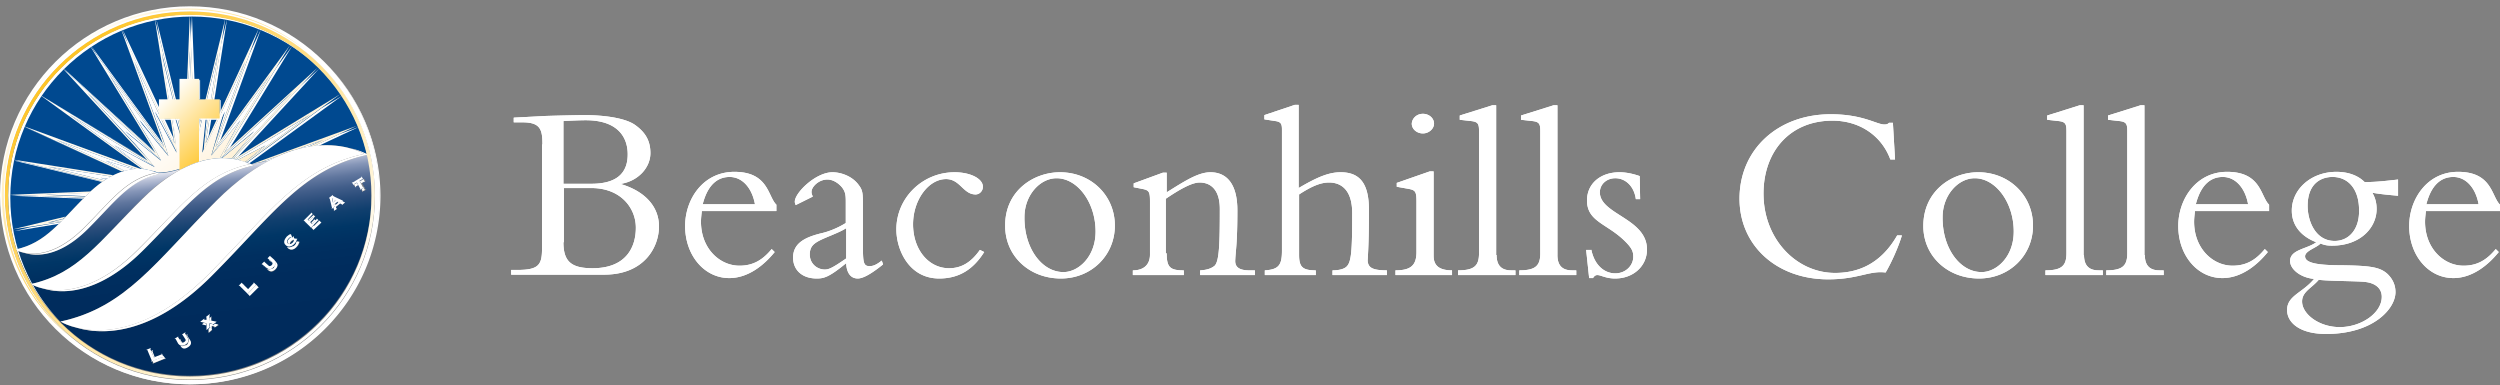 <svg width="370" height="57" viewBox="0 0 370 57" fill="none" xmlns="http://www.w3.org/2000/svg"><rect x="0" y="0" width="370" height="57" fill="#808080" stroke="none"/><g clip-path="url(#clip0)"><path d="M80.281 21.391c0-2.146-.253-3.283-2.917-3.283h-1.331v-.694c1.078-.063 3.678-.19 4.756-.253 2.092-.063 4.946-.126 5.643-.126 3.297 0 6.214.505 7.546 1.452 1.522 1.074 2.283 2.336 2.283 4.167 0 2.147-1.776 4.104-4.312 4.546v.063c3.55 1.073 5.58 3.346 5.58 6.25 0 2.968-2.093 7.134-8.117 7.134h-13.76v-.694h.888c3.107 0 3.678-.695 3.678-3.094V21.391h.063zm3.107 5.809h4.122c3.614 0 5.39-1.452 5.39-4.357 0-2.651-1.585-5.05-6.214-5.05-.825 0-2.346.063-3.298.126v9.28zm0 8.65c0 2.84 1.142 3.85 4.312 3.85 4.946 0 6.405-3.093 6.405-5.997 0-2.905-2.22-5.872-6.595-5.872h-4.058v8.018h-.064zm20.483-4.608c-.063.568-.126 1.073-.126 1.578 0 3.915 2.726 6.503 5.707 6.503 1.902 0 3.36-.758 4.755-2.462l.444.442c-1.585 1.957-3.931 3.851-6.721 3.851-3.678 0-6.532-3.346-6.532-7.702 0-3.978 2.664-8.018 7.293-8.018 5.072 0 4.946 3.661 6.214 4.86v.948h-11.034zm7.863-1.01c-.444-2.462-1.902-4.04-3.741-4.04-1.268 0-3.107.567-3.995 4.04h7.736zm6.021.125c-.063-.252-.126-.315-.126-.505 0-1.326 3.107-4.356 5.58-4.356 1.141 0 2.917.505 3.931 1.957.571.758.571 1.263.571 3.22v5.05c0 2.968 0 3.663.951 3.663.444 0 .888-.064 1.839-.821l.19.568c-2.029 1.642-3.107 2.084-3.741 2.084-1.522 0-1.712-1.705-1.712-2.273-2.6 2.146-3.361 2.273-4.375 2.273-2.156 0-3.488-1.263-3.488-3.094 0-2.273 2.029-3.094 4.439-3.662.761-.19 2.029-.631 3.36-1.452v-2.967c0-1.074 0-1.642-.634-2.4-.507-.568-1.268-1.073-2.092-1.073-1.268 0-2.346 1.074-2.346 1.831 0 .253.063.38.19.695l-2.537 1.262zm7.483 3.41c-.698.442-1.332.694-2.219 1.073-2.283.947-3.171 1.326-3.171 2.841 0 1.326 1.078 2.21 2.219 2.21.571 0 1.078-.19 3.171-1.642v-4.482zm20.421 3.535c-1.585 2.526-3.678 3.915-6.658 3.915-4.502 0-6.341-4.294-6.341-7.26 0-4.673 3.868-8.46 8.624-8.46 2.346 0 4.185.946 4.185 2.146 0 .631-.507 1.136-1.078 1.136-1.839 0-2.283-2.273-4.375-2.273-2.6 0-4.883 3.094-4.883 6.693 0 3.724 2.283 6.502 5.327 6.502 1.775 0 3.234-.82 4.565-2.715l.634.316zm11.224-11.806c4.565 0 8.116 3.41 8.116 7.892 0 4.42-3.487 7.829-7.989 7.829-4.693 0-8.244-3.347-8.244-7.766-.063-5.177 4.185-7.955 8.117-7.955zm.507 14.774c2.219 0 4.756-2.273 4.756-5.998 0-4.293-2.663-7.892-5.77-7.892-2.473 0-4.756 2.525-4.756 5.745-.064 4.546 2.536 8.145 5.77 8.145zm15.28-2.778c0 2.083.507 2.525 2.536 2.525v.694h-7.546v-.694c1.649 0 2.537-.884 2.537-2.336v-7.892c0-1.389-.127-1.641-1.142-1.83l-1.268-.253v-.568l4.312-1.579h.571v2.904c2.536-1.578 4.629-2.967 6.467-2.967 2.537 0 3.995 1.894 3.995 5.619 0 4.988-.253 5.935-.317 7.387-.063 1.01.571 1.515 2.093 1.515h.824v.694h-8.116v-.694c1.078-.063 1.712-.316 2.156-.695.697-.694.76-3.472.76-8.396 0-2.968-1.458-3.915-2.98-3.915-1.205 0-3.044 1.074-5.009 2.4v8.08h.127zm19.595.251c0 1.767.507 2.273 2.473 2.273v.694h-7.546v-.694c2.093-.127 2.537-.821 2.537-2.905v-17.93c0-.82-.127-1.136-.951-1.262l-1.649-.253v-.631l4.502-1.515h.571v12.31c2.473-1.451 4.312-2.335 6.214-2.335 2.917 0 4.185 1.767 4.185 5.555 0 3.41-.063 5.493-.19 7.513.063 1.01.634 1.453 2.853 1.453v.694h-8.053v-.694c.951 0 1.712-.19 2.093-.569.697-.694.824-2.273.824-7.891 0-3.978-2.156-4.546-3.424-4.546-1.268 0-2.6.568-4.439 1.768v8.965zm19.91.124c0 1.326.697 2.147 2.726 2.147v.694h-8.37v-.694c2.283 0 3.107-.758 3.107-2.715v-7.513c0-1.452-.19-1.641-1.141-1.83l-1.776-.316v-.569l4.883-1.704h.571v12.5zm-1.585-21.023c.887 0 1.648.631 1.648 1.452 0 .757-.761 1.452-1.648 1.452-.888 0-1.649-.631-1.649-1.452.063-.82.761-1.452 1.649-1.452zm10.906 20.898c0 1.515.698 2.273 2.156 2.273h.634v.694h-8.497v-.694c2.41 0 3.107-.694 3.107-2.525V19.433c0-1.073-.127-1.389-1.141-1.515l-1.712-.19v-.63l4.819-1.516h.571v22.16h.063zm9.003 0c0 1.515.698 2.273 2.156 2.273h.634v.694h-8.434v-.694c2.41 0 3.108-.694 3.108-2.525V19.433c0-1.073-.127-1.389-1.142-1.515l-1.712-.19v-.63l4.819-1.516h.571v22.16zm5.012-.819c.444 2.273 1.902 3.536 3.551 3.536 1.522 0 2.663-1.137 2.663-2.462 0-.758-.19-1.263-1.205-2.273-2.663-2.652-5.643-2.904-5.643-6.061 0-2.462 1.966-4.167 4.819-4.167 1.015 0 2.093.253 2.98.568l.064 3.41h-.634c-.254-1.895-1.522-3.094-3.044-3.094-1.268 0-2.283.884-2.283 2.083 0 3.283 6.975 3.852 6.975 8.46 0 2.463-2.029 4.294-4.692 4.294a5.31 5.31 0 01-1.649-.253c-.444-.126-.697-.253-1.014-.253-.254 0-.444.127-.634.442h-.571l-.444-4.166h.761v-.064zm44.259-13.321c-1.268-3.472-4.502-5.745-8.561-5.745-6.277 0-10.209 4.546-10.209 10.796 0 6.755 4.883 11.743 10.59 11.743 2.98 0 6.594-1.01 9.194-5.556h.698c-.508 1.705-1.522 3.978-2.41 5.493-2.409-.316-4.058 1.01-8.497 1.01-7.609 0-13.126-4.988-13.126-11.932 0-7.26 5.644-12.5 13.507-12.5 4.755 0 6.785 1.514 7.926 1.514.444 0 .571-.126.697-.252h.571l.317 5.43h-.697zm12.999 1.894c4.565 0 8.116 3.41 8.116 7.892 0 4.42-3.487 7.829-7.989 7.829-4.693 0-8.244-3.347-8.244-7.766 0-5.177 4.185-7.955 8.117-7.955zm.507 14.774c2.22 0 4.756-2.273 4.756-5.998 0-4.293-2.663-7.892-5.77-7.892-2.473 0-4.756 2.525-4.756 5.745-.064 4.546 2.536 8.145 5.77 8.145zm15.158-2.528c0 1.515.697 2.273 2.155 2.273h.635v.694h-8.497v-.694c2.409 0 3.107-.694 3.107-2.525V19.433c0-1.073-.127-1.389-1.142-1.515l-1.712-.19v-.63l4.819-1.516h.571v22.16h.064zm9.003 0c0 1.515.698 2.273 2.156 2.273h.634v.694h-8.497v-.694c2.41 0 3.108-.694 3.108-2.525V19.433c0-1.073-.127-1.389-1.142-1.515l-1.712-.19v-.63l4.819-1.516h.571v22.16h.063zm7.419-6.5c-.064.568-.127 1.073-.127 1.578 0 3.915 2.727 6.503 5.707 6.503 1.902 0 3.361-.758 4.756-2.462l.444.442c-1.586 1.957-3.932 3.851-6.722 3.851-3.678 0-6.531-3.346-6.531-7.702 0-3.978 2.663-8.018 7.229-8.018 5.072 0 4.946 3.661 6.214 4.86v.948h-10.97zm7.863-1.01c-.444-2.462-1.903-4.04-3.742-4.04-1.268 0-3.107.567-3.994 4.04h7.736zm22.129-1.262c-.571-.064-2.346-.19-3.741-.443.254.442.634 1.2.634 2.4 0 2.777-2.41 5.429-6.595 5.429-.697 0-1.078-.063-1.712-.316-.57.632-2.282 1.073-2.282 1.894 0 .947 1.648 1.326 5.389 1.326 4.249.063 5.707.253 6.849 1.326.888.884 1.141 1.83 1.141 2.651 0 2.463-3.297 6.188-10.272 6.188-3.932 0-5.771-1.705-5.771-3.536 0-2.147 2.283-2.525 3.995-4.609-2.029-.19-3.551-1.452-3.551-2.651 0-1.705 2.537-1.768 3.868-2.778-2.283-.884-3.614-2.526-3.614-4.672 0-3.22 2.917-5.745 6.594-5.745 1.713 0 3.171.505 4.186 1.515 1.712 0 3.297-.19 4.946-.379v2.4h-.064zm-8.56 19.444c3.17 0 6.214-2.083 6.214-4.482 0-1.39-1.141-2.084-2.536-2.21-.952-.126-5.707-.126-6.785-.316-1.078 1.263-2.473 1.768-2.473 3.22 0 1.831 2.473 3.788 5.58 3.788zm-1.078-22.223c-1.459 0-3.678.758-3.678 4.293 0 2.21 1.141 5.177 3.995 5.177 2.156 0 3.614-1.767 3.614-4.356.064-3.283-1.585-5.114-3.931-5.114zm13.826 5.051c-.064.568-.127 1.073-.127 1.578 0 3.915 2.726 6.503 5.707 6.503 1.902 0 3.36-.758 4.755-2.462l.444.442c-1.585 1.957-3.931 3.851-6.721 3.851-3.678 0-6.532-3.346-6.532-7.702 0-3.978 2.664-8.018 7.229-8.018 5.073 0 4.946 3.661 6.215 4.86v.948h-10.97zm7.799-1.01c-.444-2.462-1.902-4.04-3.741-4.04-1.268 0-3.107.567-3.995 4.04h7.736z" fill="#fff"/><path d="M80.281 21.391c0-2.146-.253-3.283-2.917-3.283h-1.331v-.694c1.078-.063 3.678-.19 4.756-.253 2.092-.063 4.946-.126 5.643-.126 3.297 0 6.214.505 7.546 1.452 1.522 1.074 2.283 2.336 2.283 4.167 0 2.147-1.776 4.104-4.312 4.546v.063c3.55 1.073 5.58 3.346 5.58 6.25 0 2.968-2.093 7.134-8.117 7.134h-13.76v-.694h.888c3.107 0 3.678-.695 3.678-3.094V21.391h.063zm3.107 5.809h4.122c3.614 0 5.39-1.452 5.39-4.357 0-2.651-1.585-5.05-6.214-5.05-.825 0-2.346.063-3.298.126v9.28zm0 8.65c0 2.84 1.142 3.85 4.312 3.85 4.946 0 6.405-3.093 6.405-5.997 0-2.905-2.22-5.872-6.595-5.872h-4.058v8.018h-.064zm20.483-4.608c-.063.568-.126 1.073-.126 1.578 0 3.915 2.726 6.503 5.707 6.503 1.902 0 3.36-.758 4.755-2.462l.444.442c-1.585 1.957-3.931 3.851-6.721 3.851-3.678 0-6.532-3.346-6.532-7.702 0-3.978 2.664-8.018 7.293-8.018 5.072 0 4.946 3.661 6.214 4.86v.948h-11.034zm7.863-1.01c-.444-2.462-1.902-4.04-3.741-4.04-1.268 0-3.107.567-3.995 4.04h7.736zm6.021.125c-.063-.252-.126-.315-.126-.505 0-1.326 3.107-4.356 5.58-4.356 1.141 0 2.917.505 3.931 1.957.571.758.571 1.263.571 3.22v5.05c0 2.968 0 3.663.951 3.663.444 0 .888-.064 1.839-.821l.19.568c-2.029 1.642-3.107 2.084-3.741 2.084-1.522 0-1.712-1.705-1.712-2.273-2.6 2.146-3.361 2.273-4.375 2.273-2.156 0-3.488-1.263-3.488-3.094 0-2.273 2.029-3.094 4.439-3.662.761-.19 2.029-.631 3.36-1.452v-2.967c0-1.074 0-1.642-.634-2.4-.507-.568-1.268-1.073-2.092-1.073-1.268 0-2.346 1.074-2.346 1.831 0 .253.063.38.19.695l-2.537 1.262zm7.483 3.41c-.698.442-1.332.694-2.219 1.073-2.283.947-3.171 1.326-3.171 2.841 0 1.326 1.078 2.21 2.219 2.21.571 0 1.078-.19 3.171-1.642v-4.482zm20.421 3.535c-1.585 2.526-3.678 3.915-6.658 3.915-4.502 0-6.341-4.294-6.341-7.26 0-4.673 3.868-8.46 8.624-8.46 2.346 0 4.185.946 4.185 2.146 0 .631-.507 1.136-1.078 1.136-1.839 0-2.283-2.273-4.375-2.273-2.6 0-4.883 3.094-4.883 6.693 0 3.724 2.283 6.502 5.327 6.502 1.775 0 3.234-.82 4.565-2.715l.634.316zm11.224-11.806c4.565 0 8.116 3.41 8.116 7.892 0 4.42-3.487 7.829-7.989 7.829-4.693 0-8.244-3.347-8.244-7.766-.063-5.177 4.185-7.955 8.117-7.955zm.507 14.774c2.219 0 4.756-2.273 4.756-5.998 0-4.293-2.663-7.892-5.77-7.892-2.473 0-4.756 2.525-4.756 5.745-.064 4.546 2.536 8.145 5.77 8.145zm15.28-2.778c0 2.083.507 2.525 2.536 2.525v.694h-7.546v-.694c1.649 0 2.537-.884 2.537-2.336v-7.892c0-1.389-.127-1.641-1.142-1.83l-1.268-.253v-.568l4.312-1.579h.571v2.904c2.536-1.578 4.629-2.967 6.467-2.967 2.537 0 3.995 1.894 3.995 5.619 0 4.988-.253 5.935-.317 7.387-.063 1.01.571 1.515 2.093 1.515h.824v.694h-8.116v-.694c1.078-.063 1.712-.316 2.156-.695.697-.694.76-3.472.76-8.396 0-2.968-1.458-3.915-2.98-3.915-1.205 0-3.044 1.074-5.009 2.4v8.08h.127zm19.595.251c0 1.767.507 2.273 2.473 2.273v.694h-7.546v-.694c2.093-.127 2.537-.821 2.537-2.905v-17.93c0-.82-.127-1.136-.951-1.262l-1.649-.253v-.631l4.502-1.515h.571v12.31c2.473-1.451 4.312-2.335 6.214-2.335 2.917 0 4.185 1.767 4.185 5.555 0 3.41-.063 5.493-.19 7.513.063 1.01.634 1.453 2.853 1.453v.694h-8.053v-.694c.951 0 1.712-.19 2.093-.569.697-.694.824-2.273.824-7.891 0-3.978-2.156-4.546-3.424-4.546-1.268 0-2.6.568-4.439 1.768v8.965zm19.91.124c0 1.326.697 2.147 2.726 2.147v.694h-8.37v-.694c2.283 0 3.107-.758 3.107-2.715v-7.513c0-1.452-.19-1.641-1.141-1.83l-1.776-.316v-.569l4.883-1.704h.571v12.5zm-1.585-21.023c.887 0 1.648.631 1.648 1.452 0 .757-.761 1.452-1.648 1.452-.888 0-1.649-.631-1.649-1.452.063-.82.761-1.452 1.649-1.452zm10.906 20.898c0 1.515.698 2.273 2.156 2.273h.634v.694h-8.497v-.694c2.41 0 3.107-.694 3.107-2.525V19.433c0-1.073-.127-1.389-1.141-1.515l-1.712-.19v-.63l4.819-1.516h.571v22.16h.063zm9.003 0c0 1.515.698 2.273 2.156 2.273h.634v.694h-8.434v-.694c2.41 0 3.108-.694 3.108-2.525V19.433c0-1.073-.127-1.389-1.142-1.515l-1.712-.19v-.63l4.819-1.516h.571v22.16zm5.012-.819c.444 2.273 1.902 3.536 3.551 3.536 1.522 0 2.663-1.137 2.663-2.462 0-.758-.19-1.263-1.205-2.273-2.663-2.652-5.643-2.904-5.643-6.061 0-2.462 1.966-4.167 4.819-4.167 1.015 0 2.093.253 2.98.568l.064 3.41h-.634c-.254-1.895-1.522-3.094-3.044-3.094-1.268 0-2.283.884-2.283 2.083 0 3.283 6.975 3.852 6.975 8.46 0 2.463-2.029 4.294-4.692 4.294a5.31 5.31 0 01-1.649-.253c-.444-.126-.697-.253-1.014-.253-.254 0-.444.127-.634.442h-.571l-.444-4.166h.761v-.064zm44.259-13.321c-1.268-3.472-4.502-5.745-8.561-5.745-6.277 0-10.209 4.546-10.209 10.796 0 6.755 4.883 11.743 10.59 11.743 2.98 0 6.594-1.01 9.194-5.556h.698c-.508 1.705-1.522 3.978-2.41 5.493-2.409-.316-4.058 1.01-8.497 1.01-7.609 0-13.126-4.988-13.126-11.932 0-7.26 5.644-12.5 13.507-12.5 4.755 0 6.785 1.514 7.926 1.514.444 0 .571-.126.697-.252h.571l.317 5.43h-.697zm12.999 1.894c4.565 0 8.116 3.41 8.116 7.892 0 4.42-3.487 7.829-7.989 7.829-4.693 0-8.244-3.347-8.244-7.766 0-5.177 4.185-7.955 8.117-7.955zm.507 14.774c2.22 0 4.756-2.273 4.756-5.998 0-4.293-2.663-7.892-5.77-7.892-2.473 0-4.756 2.525-4.756 5.745-.064 4.546 2.536 8.145 5.77 8.145zm15.158-2.528c0 1.515.697 2.273 2.155 2.273h.635v.694h-8.497v-.694c2.409 0 3.107-.694 3.107-2.525V19.433c0-1.073-.127-1.389-1.142-1.515l-1.712-.19v-.63l4.819-1.516h.571v22.16h.064zm9.003 0c0 1.515.698 2.273 2.156 2.273h.634v.694h-8.497v-.694c2.41 0 3.108-.694 3.108-2.525V19.433c0-1.073-.127-1.389-1.142-1.515l-1.712-.19v-.63l4.819-1.516h.571v22.16h.063zm7.419-6.5c-.064.568-.127 1.073-.127 1.578 0 3.915 2.727 6.503 5.707 6.503 1.902 0 3.361-.758 4.756-2.462l.444.442c-1.586 1.957-3.932 3.851-6.722 3.851-3.678 0-6.531-3.346-6.531-7.702 0-3.978 2.663-8.018 7.229-8.018 5.072 0 4.946 3.661 6.214 4.86v.948h-10.97zm7.863-1.01c-.444-2.462-1.903-4.04-3.742-4.04-1.268 0-3.107.567-3.994 4.04h7.736zm22.129-1.262c-.571-.064-2.346-.19-3.741-.443.254.442.634 1.2.634 2.4 0 2.777-2.41 5.429-6.595 5.429-.697 0-1.078-.063-1.712-.316-.57.632-2.282 1.073-2.282 1.894 0 .947 1.648 1.326 5.389 1.326 4.249.063 5.707.253 6.849 1.326.888.884 1.141 1.83 1.141 2.651 0 2.463-3.297 6.188-10.272 6.188-3.932 0-5.771-1.705-5.771-3.536 0-2.147 2.283-2.525 3.995-4.609-2.029-.19-3.551-1.452-3.551-2.651 0-1.705 2.537-1.768 3.868-2.778-2.283-.884-3.614-2.526-3.614-4.672 0-3.22 2.917-5.745 6.594-5.745 1.713 0 3.171.505 4.186 1.515 1.712 0 3.297-.19 4.946-.379v2.4h-.064zm-8.56 19.444c3.17 0 6.214-2.083 6.214-4.482 0-1.39-1.141-2.084-2.536-2.21-.952-.126-5.707-.126-6.785-.316-1.078 1.263-2.473 1.768-2.473 3.22 0 1.831 2.473 3.788 5.58 3.788zm-1.078-22.223c-1.459 0-3.678.758-3.678 4.293 0 2.21 1.141 5.177 3.995 5.177 2.156 0 3.614-1.767 3.614-4.356.064-3.283-1.585-5.114-3.931-5.114zm13.826 5.051c-.064.568-.127 1.073-.127 1.578 0 3.915 2.726 6.503 5.707 6.503 1.902 0 3.36-.758 4.755-2.462l.444.442c-1.585 1.957-3.931 3.851-6.721 3.851-3.678 0-6.532-3.346-6.532-7.702 0-3.978 2.664-8.018 7.229-8.018 5.073 0 4.946 3.661 6.215 4.86v.948h-10.97zm7.799-1.01c-.444-2.462-1.902-4.04-3.741-4.04-1.268 0-3.107.567-3.995 4.04h7.736z" fill="#fff"/><path d="M28.093 2.133c-14.838 0-26.886 11.995-26.886 26.769 0 2.778.444 5.492 1.205 8.018 4.375-1.01 6.404-4.04 10.463-8.081 4.438-4.42 7.926-3.978 9.384-3.536.508.126.888.253 1.078.316.571 0 1.966-.063 3.805-.758h.063c-.063 0-.063.063-.127.063 3.869-1.957 6.912-1.578 8.497-1.136.698.126 1.205.379 1.522.505a42.289 42.289 0 002.6-.505c5.517-2.904 9.829-2.462 12.175-1.831 1.205.252 2.03.694 2.41.82C51.555 10.973 40.839 2.134 28.093 2.134z" fill="#004990"/><path d="M21.116 29.346c2.22-2.21 4.249-3.599 6.088-4.483h-.064c-1.839.695-3.234.758-3.804.758.19.063.253.126.253.126-4.502.947-6.531 4.04-10.653 8.145-4.438 4.419-7.926 3.977-9.384 3.535-.508-.126-.888-.252-1.142-.379v.063c.57 1.705 1.268 3.347 2.156 4.925 7.039-1.515 10.146-6.314 16.55-12.69zm33.227-6.377l.127-.063c-9.702 2.084-14.077 8.839-23.018 17.804-9.194 9.28-16.613 8.776-19.974 7.829-1.649-.38-2.537-.947-2.537-.947 9.702-2.084 14.078-8.84 23.018-17.804 2.79-2.841 5.454-4.735 7.863-5.998-1.141.253-2.156.379-2.6.505l.381.19c-6.975 1.515-10.146 6.313-16.55 12.69-6.849 6.692-12.175 6.25-14.585 5.555h.064c-.888-.189-1.522-.442-1.776-.631a29.217 29.217 0 004.312 5.682h-.063s.063.063.19.126c4.883 4.799 11.54 7.703 18.896 7.703 14.838 0 26.886-11.996 26.886-26.77.064-1.956-.19-3.977-.634-5.87zm-7.99 8.776c0 .063 0 .063 0 0l.381.316c-.063-.063-.063-.063-.127 0l-.19.19-.19-.19c.063.063.063.063 0 .126l-.444.442-.127-.126.761-.695c-.063.063-.063 0-.063-.063zm-3.55 3.725c.126-.126.253-.19.317-.253h.063s0 .064.063.064h.064v-.064c.063 0 .063-.063.063-.063v-.063h.064l.127.379v.063l.063.063v.063h-.064s0-.063-.063-.063c-.063-.063-.317.063-.444.253a.715.715 0 00-.19.505c-.063 0-.127-.063-.19-.126-.127-.127-.127-.19-.127-.316.063-.253.127-.379.254-.442zm-2.537 2.652v.126-.126zm-.38.441l.38.38.064.063-.38-.38c-.064-.063-.064 0-.064 0v-.063zm-.444.442v.064-.064zm-3.36 3.03v.127l-.064-.063.063-.063zm-4.82 4.862v.695l-.317-.063v-.316l.317-.316zm-8.687 4.988c-.064.063-.064.126-.064.126l.317.82-.127.064-.38-.947.254-.063zm1.839 1.326c-.064-.063-.064-.063-.127-.063l-1.712.694v-.063l.063-.063-.127-.253 1.459-.568c.063 0 .063 0 .063.063h.063v-.19h.064c.063 0 .063-.062 0-.126h.063l.19.569zm2.282-3.03v.126l.317.505c-.063 0-.126-.064-.19-.127l-.253-.442.126-.063zm1.078 1.136c-.507.315-.887.126-1.078-.127v-.063c.19.063.38.063.634-.063.064 0 .19 0 .254-.063a.347.347 0 00.19-.316c.19-.252.127-.505 0-.757l-.253-.38.19-.125v.063c-.063.063-.063.063-.063.126l.38.631c.254.38.254.758-.254 1.074zm2.283-3.346h-.063v-.064l.253-.189.38.063v.253l-.57-.063zm1.712.505v-.063c-.063-.064-.38-.127-.444-.127v.505h.064v.063l-.508.442v-.063s.064 0 0-.063v-.442l.254-.19v-.062s-.063.063-.063 0v-.505c.063 0 .444.063.444.126v.126l.317-.252.444.126h.063v.063l-.57.316zm3.995-5.935s-.063-.063-.127 0l.064-.063.95.884-.887-.821zm2.536 0c-.063-.063-.063-.063-.126 0l-1.269 1.263c.064-.064.064-.064 0-.127l-.253-.252.38-.379.825-.884h.126l.318.379zm2.474-2.652c-.444.442-.761.38-1.078.127l-.571-.569c-.064-.063-.064 0-.127 0l.063-.063.317.316c.19.19.508.252.825.063.127 0 .19-.063.317-.126.063-.127.127-.19.127-.316.19-.252.127-.505 0-.694l.19.19c.253.252.317.63-.064 1.072zm3.614-4.04h-.063s-.064.379-.381.694c-.38.379-.888.568-1.268.19-.064-.063-.127-.127-.127-.19.254.127.507.127.76-.063.128 0 .255-.126.381-.19.127-.126.19-.252.19-.378.064-.063.064-.126.127-.19l.38.127zm.951-2.904c-.063-.064-.063 0-.127 0l.064-.064.697.695-.634-.631zm1.141-.442v-.063l.19.189-.507.505-.127-.126.444-.505zm1.015.442h-.127L46.29 34.08c.064-.063.064-.063 0-.126l-.254-.253.318-.316.063.064.697-.695s.064-.063 0-.126l.381.316zm1.712-3.536l.57.253-.126.126-.19-.063.063.19-.19.125-.127-.63zm1.395.884v-.063s-.19-.063-.253-.127l-.635.506c0 .063.064.189.064.252h.063v.063l-.38.253v-.063l.063-.063c-.063-.127-.063-.253-.127-.38l.19-.125v-.064h-.063s-.063-.19-.063-.252l.19-.127.063.19.38-.316-.19-.063.127-.126c.064.063.19.063.254.126v.126l.317-.252c.127.063.254.126.317.19h.064v.062l-.38.253zm2.03-2.715s-.064.063 0 .126h-.064l-.254-.442h.064c0 .064.063.064.063 0l.317-.189.19.316-.317.19zm.95.82c0-.062.064-.062 0-.125l-.126-.253.38-.19v-.062h-.127l-.444-.947.508-.253h.063s.063-.063 0-.126h.063l.254.442h-.063c0-.063-.064-.063-.064-.063l-.444.252.508.947c0 .063.063.063.127 0v.063l-.635.316z" fill="url(#paint0_linear)"/><path d="M27.012 50.81l-.317-.505v-.126l-.127.063.253.442c.064.063.127.127.19.127zm4.248-3.282v-.569c0-.063.064-.063.064-.063v-.063l-.317.253v.315l.253.127zm4.883-5.493l-.063.063.063.063c-.063-.063-.063-.063 0-.126zM24.158 52.64v.127h-.063l.063.126h-.063l-.063-.063-1.459.568.127.253s0 .063-.063.063v.063l1.712-.695c.063 0 .063 0 .126.064h.064l-.38-.506zm25.364-22.98l.19.063.127-.127-.57-.252-.064.063.127.568.19-.126v-.19zm-2.79 2.967l-.19-.19c.064.064 0 .064 0 .064l-.444.442.127.126.507-.442zm-6.467 5.556H40.2l.064.063v-.063zm5.326-5.62l.127.127.444-.442s.063-.063 0-.126l.19.19.19-.19s.064-.063.127 0l-.317-.316v.063l-.761.695zm-2.727 3.663c0-.19.064-.38.19-.505.19-.19.381-.253.444-.253 0 0 0 .063.064.063h.063v-.063l-.063-.063v-.063l-.127-.38h-.063v.064l-.064.063v.063h-.063s0-.063-.064-.063h-.063c-.127.063-.254.126-.317.253-.063.063-.19.19-.254.315 0 .127 0 .253.127.316.064.19.127.19.19.253zm-2.916 2.399l.38.315s0-.063-.063-.063l-.38-.379-.064.063c.063.064.063 0 .127.064zM22.89 52.83l-.317-.82s0-.064.064-.127v-.063l-.254.126.38.947.127-.063zm4.82-3.157c0-.063 0-.063.063-.126v-.063l-.19.126.253.379c.127.252.19.505 0 .757 0 .127-.063.19-.19.316-.127.063-.19.063-.254.063-.253.127-.444.127-.634.063v.063c.19.316.507.506 1.078.127.507-.316.507-.695.317-1.01l-.444-.695zm23.207-19.76c-.063-.064-.19-.127-.317-.19l-.317.252v-.063s.064 0 0-.063c0 0-.19-.063-.253-.126l-.127.126.19.126-.444.38-.063-.19-.19.126c0 .063.063.19.063.252h.063v.064l-.19.126c.064.126.064.252.127.379 0 0 0 .063-.063.063v.063l.444-.316v-.063h-.064s-.063-.19-.063-.252l.634-.505c.063.063.19.063.253.126v.126l.444-.379v-.063h-.127zm-7.102 5.997c0 .126-.063.252-.19.379-.127.126-.253.19-.38.19-.254.125-.507.189-.761.062.063.063.063.127.127.19.444.378.95.189 1.268-.19.317-.315.38-.694.38-.694h.064v-.063l-.444-.063c.063.063 0 .126-.063.189zm1.459-3.03l-.063.063c.063-.064.063-.064.126 0l.634.63-.697-.694zm7.229-5.62h-.127l.254.442h.063v-.126l.317-.19-.19-.315-.317.19zm1.585.821h-.127l-.507-.947.444-.252s.063 0 .063.063h.064l-.254-.442h-.063v.126h-.064l-.38.19.507.883c0 .064.063.064.127 0v.064l-.38.189.126.253c0 .063 0 .063-.063.063v.063l.507-.253zm-6.848 4.546c-.064 0-.064 0 0 0 0 .063 0 .063-.064.126l-.697.695-.064-.063-.317.315.254.253c.063.063 0 .063 0 .126l1.141-1.073c.064-.063.064-.063.127 0l-.38-.38zM32.275 48.033l-.444-.127-.317.253v-.063s.063-.063 0-.063c-.063-.064-.38-.127-.444-.127v.505h.064v.064l-.254.189v.568l.507-.442v-.063s-.063.063-.063 0v-.505c.063 0 .444.063.444.126v.127l.57-.442h-.063zm-2.093-.253l-.253.19v.063s.063-.064.063 0l.507.126v-.253l-.317-.126zm7.8-5.556c-.064-.063-.064-.063-.127 0l-.824.884-.38.379.253.252s.063.064 0 .127l1.268-1.263h.127l-.317-.379zm2.663-3.598c.127.19.19.442 0 .694 0 .063-.063.19-.127.316-.127.126-.19.126-.317.126-.317.19-.57.126-.824-.063l-.317-.316-.064.063c.064-.063.064-.063.127 0l.57.506c.255.252.635.315 1.079-.127.444-.442.317-.82.063-1.073l-.19-.126zm-4.946 3.85l-.063.064c.063-.063.063-.063.126 0l.888.884-.951-.947z" fill="#fff"/><path d="M22.765 52.893l1.142-.442c.063 0 .063-.063 0-.126h.063l.254.568h-.064l-.063-.063-1.712.694v-.063c.063-.063.063-.063.063-.126l-.634-1.515s0-.064-.127 0v-.064l.635-.252v.063c-.064.063-.064.063-.064.126l.508 1.2zm3.233-2.715c0-.063-.064 0-.127 0v-.063l.507-.316v.063s-.063.064 0 .064l.444.694c.064.126.254.126.444 0s.254-.252.19-.379l-.444-.694c0-.063-.063 0-.063 0v-.063l.507-.316v.063c-.063.063-.063.063-.063.126l.38.632c.19.315.19.694-.317 1.01-.507.316-.887.126-1.078-.126l-.38-.695zm4.566-1.326v-1.01l-.825-.19h-.063v-.063l.57-.441v.063l-.063.063c.064.063.254.063.38.063v-.379H30.5v-.063l.57-.442v.063l-.063.063v.821l.952.19h.063v.063l-.57.442v-.063s.063-.064 0-.064c-.064-.063-.381-.126-.445-.126v.505h.064v.063l-.508.442zm6.151-6.061l.825-.883v-.127l.444.442c-.064-.063-.064-.063-.127 0l-1.268 1.326c.063-.063.063-.063 0-.126l-1.142-1.137h-.127l.508-.505c-.064.063-.064.063 0 .127l.887.883zm2.091-3.661c-.063-.063-.063 0-.126 0l.444-.441v.063l.634.568c.127.126.253.063.444-.063.126-.127.19-.316.063-.442l-.634-.568c-.064-.063-.064 0-.064 0l.444-.442c-.063.063-.063.063 0 .126l.571.505c.254.253.38.631-.063 1.073-.444.442-.761.38-1.078.127l-.635-.506zm4.252-4.482l.19.505h-.063s0-.063-.063-.063c-.064-.063-.317.063-.444.253-.19.19-.317.505-.064.694.19.19.508.063.698-.126.19-.19.254-.505.19-.505l-.063-.063v-.063l.57.063v.063h-.063s-.063.379-.38.694c-.381.38-.888.569-1.269.19-.444-.379-.19-.884.127-1.263.127-.126.254-.19.317-.252.127-.063.19-.127.19-.127.127.064.127.064.127 0zm3.802-2.212s.064-.063 0-.126l.317.315h-.127l-1.078 1.137c.064-.063.064-.063 0-.127l-.95-.947c-.064-.063-.064 0-.127 0l1.14-1.136s.064-.063 0-.126l.318.316c-.063-.064-.063-.064-.127 0l-.697.757.19.19.444-.443s.063-.063 0-.126l.317.316c-.064-.063-.064-.063-.127 0l-.444.442.254.252.697-.694zm3.425-2.46v-.063s-.19-.063-.254-.126l-.634.505c0 .063.063.19.063.252h.064v.064l-.444.315v-.063l.063-.063c-.19-.695-.317-1.452-.38-1.452h-.064v-.063l.57-.442v.126c0 .063 1.016.505 1.396.695h.063v.063l-.444.252zm-.508-.315l-.634-.316.127.631.507-.315zm3.681-3.41s.063-.063 0-.126h.063l.254.442h-.064c0-.063-.063-.063-.063-.063l-.444.252.507.947c0 .064.064.064.127 0v.064l-.57.315v-.063l.063-.063-.508-.947-.443.252s-.064.064 0 .127h-.064l-.254-.442h.064c0 .063.063.063.063.063l1.269-.758zM28.41 2.448c7.356 0 14.014 2.968 18.896 7.703-4.882-4.925-11.667-8.018-19.213-8.018-14.838 0-26.886 11.995-26.886 26.769 0 7.45 3.044 14.205 8.053 19.066-4.819-4.798-7.736-11.427-7.736-18.75 0-14.774 12.048-26.77 26.886-26.77z" fill="#fff"/><path d="M32.592 20.822l6.024-16.478-1.649 3.535-5.072 13.89.697-.947zm1.016-17.994L32.72 6.49 30.438 21.2l.443-1.073 2.727-17.299zm-4.501 17.047l-.698-17.55-.19 3.408.634 15.153.253-1.01zm23.97-1.075l-2.917 1.074-3.804 1.768c.253-.063.57-.063.824-.063l5.897-2.778zm-2.473-4.609l-3.044 1.831-10.97 8.018c.127.064.253.064.317.127l13.697-9.976zM34.052 21.83l9.194-15.025-2.346 3.22-7.736 12.626.888-.82zm1.205 1.328l11.985-13.006-2.79 2.589-9.956 10.796h.127l.634-.379zm-7.927-2.274v-.883L23.145 2.828l.507 2.967 3.678 15.09zM3.298 28.902l-1.712.063 10.653.442.127-.126-9.068-.379zm1.141 4.734l-2.283.569 6.532-1.074c.063-.063.19-.126.253-.252l-4.502.758zm17.439-9.911l-.063-.064-15.663-9.47.19.127 15.536 9.407zm1.142-1.072l-.191-.253-13.38-12.248.698.758 12.872 11.743zM3.87 18.864l-.19-.063 14.33 6.629-14.14-6.566zm-.763 5.051l-.95-.126 12.998 3.157.064-.063-12.112-2.968zM25.746 21.2l-.063-.757-7.546-16.1.824 2.274L25.746 21.2zm-1.458.567l-.19-.505-10.59-14.457.951 1.515 9.829 13.447zm5.771.758l3.233-5.998-1.458 4.735 4.439-12.121-6.214 13.32v.064zm2.724.885l4.82-3.978-2.727 3.41 8.37-9.092-10.59 9.66h.127zm7.166-12.312l-8.624 11.806-.063.126 4.312-5.24-2.156 4.04 6.531-10.732zM28.662 21.137L28.092 7.5l-.635 14.52.634-6.502.57 5.619zm2.093-5.367l-.508 5.303 2.03-13.132-3.488 14.332 1.966-6.503zm10.588 7.261l-2.663.947c.317-.063.697-.126 1.078-.19.57-.252 1.078-.504 1.585-.757zm6.532-2.336l-4.059 1.452a10.685 10.685 0 011.712-.378l2.347-1.074zm-8.562.819l-3.044 2.462 9.575-6.945-10.907 6.566c.064 0 .19.063.254.063l4.122-2.146zm-20.732-2.082l5.263 4.293-10.907-9.975 8.878 9.533-3.234-3.85zm6.91-3.662l1.776 5.808-3.36-13.637 2.219 13.953-.635-6.124zm-4.818 2.02l4.249 5.24-8.688-11.932 6.975 11.427-2.536-4.735zm2.285-1.263l3.044 5.682-6.088-13.068L24.67 22.02l-1.712-5.493zm-6.027 4.987l5.961 3.157-.063-.063-12.556-7.64 10.273 7.45-3.614-2.904zm-1.267 2.275l4.122 1.263h.444L8.309 20.695l10.082 4.61h.127l-2.854-1.516zm-2.474 4.734l-6.467.253 5.96.253.254-.253.254-.253zm-6.085 4.483l2.093-.316.254-.252-2.347.568zm7.8-6.693l1.014.127c.19-.127.381-.19.508-.316l-9.322-1.452 8.37 2.02c.064-.063.127-.063.19-.126l-.76-.253z" fill="#fff"/><path d="M16.931 21.517l5.961 3.22-4.312-5.24 5.263 4.293-3.234-5.935 4.312 5.24-1.965-6.44 3.17 5.935-.698-6.755 1.966 6.502.634-6.755.634 6.755 1.966-6.502-.697 6.755 3.17-5.935-1.839 6.377 4.312-5.24-3.044 5.619c-1.521.063-3.36.442-5.453 1.452.064 0 .064-.063.127-.063h-.063c-1.84.694-3.234.757-3.805.757-.19-.126-.57-.252-1.078-.315-.254-.064-.57-.19-.951-.19l-4.375-3.535zm18.707 2.273c.253.063.443.126.634.189l3.043-2.462-4.121 2.146c.19.063.317.063.444.127zm-1.332-.316l3.36-4.04-4.819 3.977c.508 0 1.015 0 1.459.063zm-18.39 2.967l-1.014-.126.761.252c.127-.063.19-.126.254-.126zm3.869-1.389l-4.122-1.262 2.79 1.515c.508-.127.951-.253 1.332-.253z" fill="url(#paint1_linear)"/><path d="M9.384 32.437l-.253.252-2.093.316 2.346-.568zm11.16-8.018l-10.272-7.45 12.555 7.639-1.078-1.263-8.814-9.596 10.843 9.912-.634-1.2-6.975-11.427 8.75 11.996-.316-1.01L19.91 9.14l6.088 13.069.19.316-.063-.632-2.156-13.952 3.297 13.637.19.694v-.253l.634-14.457.571 13.574.127 1.073 3.487-14.332-2.029 13.132-.127 1.39L36.27 9.14l-4.439 12.122-.507 1.641 8.624-11.806-6.595 10.733-.824 1.578h.127l10.526-9.66-8.307 9.092-.57.695h.19l12.492-13.511L33.163 22.65l9.765-15.973-11.033 15.089 6.404-17.551-7.863 16.983L33.353 2.7l-4.438 18.183-.825-18.688-.76 18.688L22.89 2.7l2.919 18.5L17.88 4.216l6.405 17.55L13.252 6.679l9.765 15.973L9.194 10.024l12.682 13.763-16.043-9.786 15.155 10.986c.127 0 .254 0 .317.063l-.76-.631zm20.8-1.39c.823-.378 1.648-.694 2.472-.883l4.058-1.452-2.282 1.073c.253-.063.507-.063.824-.126l6.404-3.03-15.408 5.618c.317-.063.76-.126 1.268-.252l2.663-.947zm4.565-6.06l-9.575 6.944c.063 0 .19.064.253.064l13.76-10.039-15.725 9.597c.126 0 .253.063.317.063l10.97-6.63zM7.1 24.67l9.322 1.452c.127-.063.19-.126.317-.19L1.838 23.599l13.38 3.283c.063-.063.19-.127.254-.19l-8.37-2.02zm-.38 4.167l6.468-.253c.063-.063.19-.126.254-.252l-12.048.505 11.096.442.19-.19-5.96-.252zm1.585-8.144l11.921 4.356h.698L3.36 18.61l14.648 6.756c.127-.064.19-.064.317-.127L8.306 20.694zm.888 11.932l-2.093.316 2.283-.569.317-.315-7.863 1.894 7.039-1.073c.127-.064.19-.127.317-.253z" fill="url(#paint2_linear)"/><path d="M29.484 17.603h3.044v-2.905h-3.044v-3.03h-2.917v3.03h-3.044v2.905h3.044v7.576a16.324 16.324 0 012.917-1.263v-6.313z" fill="url(#paint3_linear)"/><path d="M26.572 17.602H23.72v.126h2.853v-.126zm3.043-5.747h-.127v2.841h.127v-2.84zm0 5.873h3.044v-2.904h-.127v2.715h-3.044v6.377c.064 0 .127 0 .127-.064v-6.124z" fill="#fff"/><path d="M8.94 47.59c9.701-2.083 14.077-8.838 23.017-17.803 12.682-12.753 21.94-7.008 21.94-7.008-9.701 2.083-14.077 8.839-23.018 17.804C18.197 53.336 8.94 47.59 8.94 47.59zm3.487-13.889c4.122-4.104 6.15-7.197 10.653-8.144 0 0-4.249-2.589-10.146 3.22-4.121 4.103-6.15 7.197-10.653 8.144 0 .063 4.249 2.652 10.146-3.22zm7.926 3.283c6.468-6.377 9.639-11.175 16.614-12.69 0 0-6.658-4.04-15.79 5.05-6.467 6.377-9.638 11.176-16.613 12.69 0 0 6.658 4.105 15.79-5.05z" fill="#fff"/><path d="M51.932 21.957c1.269.379 1.966.82 1.966.82-9.702 2.084-14.077 8.84-23.018 17.805-8.687 8.712-15.789 8.775-19.403 7.954 3.36.947 10.78 1.453 19.974-7.828 8.94-8.965 13.316-15.72 23.018-17.804 0 0-.888-.568-2.537-.947zm-29.609 3.348c.444.126.761.315.761.315-4.502.947-6.531 4.04-10.653 8.145-3.931 3.914-7.102 4.04-8.814 3.661 1.459.442 4.946.884 9.385-3.535 4.122-4.104 6.15-7.197 10.653-8.144 0 0-.507-.316-1.332-.442zm13.314-1.515a9.576 9.576 0 011.331.504c-6.975 1.515-10.145 6.314-16.55 12.69-6.214 6.187-11.287 6.313-13.887 5.745 2.346.695 7.736 1.137 14.521-5.556 6.468-6.376 9.575-11.174 16.55-12.69-.063 0-.76-.441-1.965-.694z" fill="#fff"/><path d="M28.093 1.629C13 1.629.699 13.877.699 28.903c0 15.089 12.302 27.274 27.393 27.274 15.156 0 27.394-12.248 27.394-27.274.063-15.026-12.238-27.274-27.393-27.274zm0 54.106c-14.838 0-26.887-11.996-26.887-26.769 0-14.773 12.049-26.769 26.887-26.769 14.838 0 26.886 11.996 26.886 26.769.063 14.773-11.985 26.769-26.886 26.769z" fill="url(#paint4_linear)"/><path d="M28.09.934C12.556.934 0 13.497 0 28.902 0 44.37 12.555 56.87 28.09 56.87c15.536 0 28.092-12.5 28.092-27.968C56.245 13.497 43.626.934 28.09.934zm0 55.305C12.937 56.24.699 43.991.699 28.965.699 13.876 13 1.691 28.092 1.691c15.155 0 27.393 12.248 27.393 27.274.064 15.026-12.238 27.274-27.393 27.274z" fill="#fff"/><path d="M.699 28.901c0-15.089 12.302-27.273 27.393-27.273 6.595 0 12.619 2.272 17.311 6.124C40.711 3.774 34.56 1.375 27.84 1.375 12.684 1.375.445 13.623.445 28.712c0 8.523 3.932 16.162 10.083 21.15C4.504 44.812.699 37.298.699 28.902z" fill="#fff"/><path d="M.571 28.84c0-15.09 12.302-27.4 27.52-27.4 6.595 0 12.619 2.335 17.375 6.187-4.82-3.978-10.97-6.377-17.692-6.377-15.219 0-27.52 12.248-27.52 27.4 0 8.587 3.931 16.163 10.146 21.213C4.376 44.813.57 37.3.57 28.84z" fill="url(#paint5_linear)"/><path d="M47.941 9.078a27.766 27.766 0 018.18 19.698c0 15.468-12.555 27.968-28.09 27.968-7.737 0-14.712-3.093-19.785-8.144 5.073 5.114 12.175 8.27 19.974 8.27 15.536 0 28.091-12.5 28.091-27.968-.063-7.765-3.234-14.773-8.37-19.824z" fill="#fff"/></g><defs><linearGradient id="paint0_linear" x1="27.836" y1="24.761" x2="31.582" y2="55.402" gradientUnits="userSpaceOnUse"><stop offset=".011" stop-color="#E5E7F0"/><stop offset=".04" stop-color="#B8C0D6"/><stop offset=".083" stop-color="#8696B8"/><stop offset=".131" stop-color="#60769E"/><stop offset=".183" stop-color="#425E8A"/><stop offset=".239" stop-color="#294C7A"/><stop offset=".301" stop-color="#103F6E"/><stop offset=".373" stop-color="#003666"/><stop offset=".459" stop-color="#002F60"/><stop offset=".573" stop-color="#002C5D"/><stop offset=".837" stop-color="#002B5C"/></linearGradient><linearGradient id="paint1_linear" x1="21.486" y1="17.062" x2="39.139" y2="38.702" gradientUnits="userSpaceOnUse"><stop stop-color="#fff"/><stop offset=".158" stop-color="#FFFDFA"/><stop offset=".291" stop-color="#FFF9EF"/><stop offset=".415" stop-color="#FFF4E0"/><stop offset=".533" stop-color="#FFEECB"/><stop offset=".647" stop-color="#FFE6B1"/><stop offset=".759" stop-color="#FFDD92"/><stop offset=".868" stop-color="#FFD36D"/><stop offset=".973" stop-color="#FFC738"/><stop offset="1" stop-color="#FFC425"/></linearGradient><linearGradient id="paint2_linear" x1="12.198" y1="4.541" x2="45.272" y2="51.302" gradientUnits="userSpaceOnUse"><stop offset=".004" stop-color="#fff"/><stop offset="1" stop-color="#FFEABE"/></linearGradient><linearGradient id="paint3_linear" x1="23.916" y1="14.352" x2="32.494" y2="22.967" gradientUnits="userSpaceOnUse"><stop stop-color="#fff"/><stop offset="1" stop-color="#FFC425"/></linearGradient><linearGradient id="paint4_linear" x1="47.505" y1="48.227" x2="8.903" y2="9.456" gradientUnits="userSpaceOnUse"><stop stop-color="#fff"/><stop offset="1" stop-color="#FFC425"/></linearGradient><linearGradient id="paint5_linear" x1="8.304" y1="9.31" x2="29.619" y2="30.718" gradientUnits="userSpaceOnUse"><stop stop-color="#fff"/><stop offset="1" stop-color="#FFC425"/></linearGradient><clipPath id="clip0"><path fill="#fff" transform="translate(0 .934)" d="M0 0h370v56H0z"/></clipPath></defs></svg>